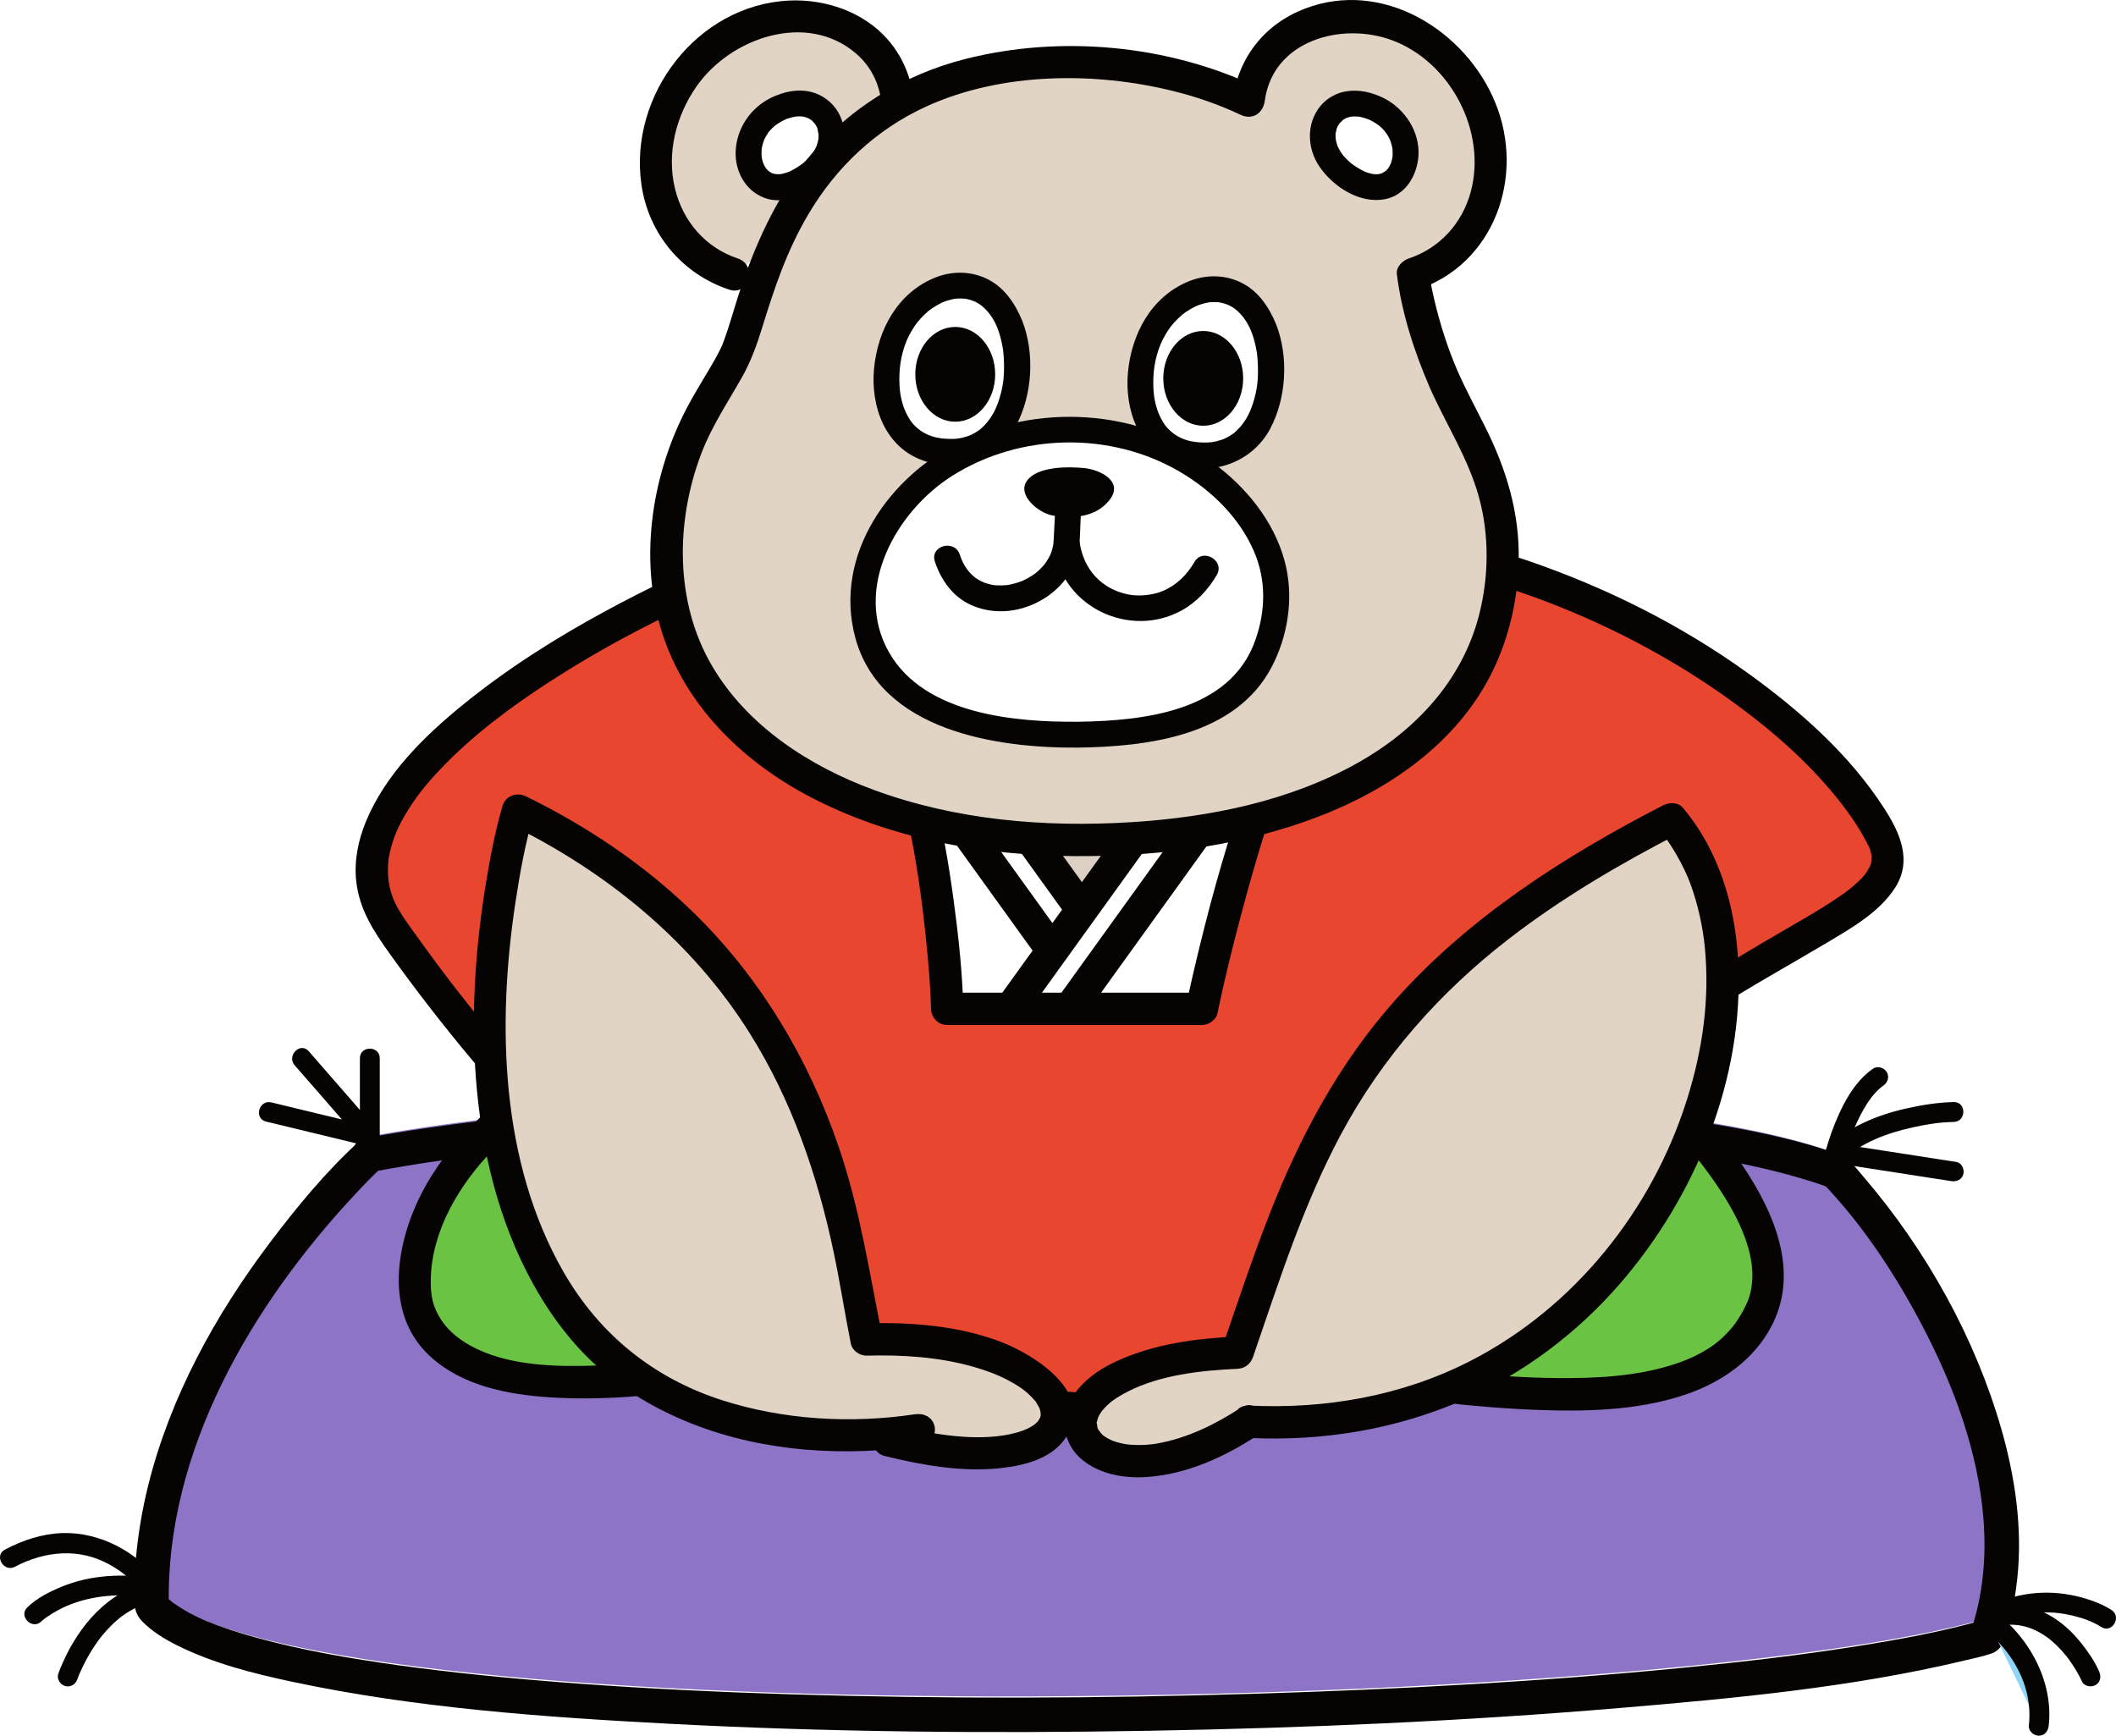 <?xml version="1.0" encoding="utf-8"?>
<!-- Generator: Adobe Illustrator 27.8.1, SVG Export Plug-In . SVG Version: 6.00 Build 0)  -->
<svg version="1.1" xmlns="http://www.w3.org/2000/svg" xmlns:xlink="http://www.w3.org/1999/xlink" x="0px" y="0px"
	 width="219.442px" height="180px" viewBox="0 0 219.442 180" style="enable-background:new 0 0 219.442 180;" xml:space="preserve"
	>
<style type="text/css">
	.st0{fill:none;}
	.st1{fill:#F19DBB;}
	.st2{fill:#DBD0C3;}
	.st3{fill:#060303;}
	.st4{fill:#FFFFFF;}
	.st5{fill:#8E74C6;}
	.st6{fill:url(#SVGID_1_);}
	.st7{fill:#8ED6F7;}
	.st8{fill:#6BC344;}
	.st9{fill:#E9462F;}
	.st10{fill:#E2D4C5;}
</style>
<pattern  x="80.4" y="610.023" width="9.354" height="6.236" patternUnits="userSpaceOnUse" id="新規パターン_2" viewBox="0.94 -7.176 9.354 6.236" style="overflow:visible;">
	<g>
		<rect x="0.94" y="-7.176" class="st0" width="9.354" height="6.236"/>
		<circle class="st1" cx="10.294" cy="-0.94" r="0.94"/>
		<circle class="st1" cx="0.94" cy="-0.94" r="0.94"/>
		<circle class="st1" cx="10.294" cy="-7.176" r="0.94"/>
		<circle class="st1" cx="5.617" cy="-4.058" r="0.94"/>
		<circle class="st1" cx="0.94" cy="-7.176" r="0.94"/>
	</g>
</pattern>
<g id="icons">
</g>
<g id="illustration">
	<g>
		<polygon class="st2" points="112.198,94.336 102.188,80.675 121.645,81.412 		"/>
		<path class="st3" d="M112.199,94.918l-10.708-14.613l20.812,0.788L112.199,94.918z M102.885,81.045l9.313,12.71l8.789-12.025
			L102.885,81.045z"/>
	</g>
	<g>
		<polygon class="st4" points="109.478,99.051 113.505,96.15 103.322,82.012 97.723,82.73 		"/>
		<path class="st3" d="M110.324,100.498c1.342-0.967,2.685-1.934,4.027-2.901c0.68-0.49,1.171-1.503,0.601-2.293
			c-2.971-4.125-5.942-8.25-8.913-12.375c-0.423-0.588-0.847-1.175-1.27-1.763c-0.319-0.443-0.843-0.908-1.447-0.83
			c-1.866,0.239-3.733,0.479-5.599,0.718c-1.112,0.143-2.281,1.365-1.447,2.522c3.436,4.771,6.873,9.542,10.309,14.313
			c0.482,0.669,0.964,1.338,1.446,2.007C108.559,100.63,109.49,100.986,110.324,100.498c0.725-0.424,1.133-1.555,0.601-2.293
			c-3.436-4.771-6.873-9.542-10.309-14.313c-0.482-0.669-0.964-1.338-1.446-2.007c-0.482,0.841-0.965,1.682-1.447,2.522
			c1.866-0.239,3.733-0.479,5.599-0.718c-0.482-0.277-0.965-0.553-1.447-0.83c2.971,4.125,5.942,8.25,8.913,12.375
			c0.423,0.588,0.847,1.175,1.27,1.763c0.2-0.764,0.401-1.529,0.601-2.293c-1.342,0.967-2.685,1.934-4.027,2.901
			c-0.734,0.528-1.089,1.459-0.601,2.293C108.454,100.621,109.585,101.03,110.324,100.498z"/>
	</g>
	<g>
		<polygon class="st4" points="108.948,107.364 104.91,104.456 120.46,82.866 126.898,82.442 		"/>
		<path class="st3" d="M109.794,105.917c-1.346-0.969-2.692-1.939-4.038-2.909c0.2,0.764,0.401,1.529,0.601,2.293
			c4.537-6.3,9.075-12.599,13.612-18.899c0.646-0.897,1.292-1.793,1.938-2.69c-0.482,0.277-0.965,0.553-1.447,0.83
			c2.146-0.141,4.292-0.283,6.438-0.424c-0.482-0.841-0.965-1.682-1.447-2.522c-5.228,7.259-10.456,14.518-15.684,21.777
			c-0.755,1.048-1.51,2.097-2.265,3.145c-0.533,0.74-0.122,1.86,0.601,2.293c0.839,0.503,1.767,0.129,2.293-0.601
			c5.228-7.259,10.456-14.518,15.684-21.777c0.755-1.048,1.51-2.097,2.265-3.145c0.729-1.013-0.242-2.602-1.447-2.522
			c-2.182,0.144-4.511,0.058-6.661,0.454c-1.372,0.252-2.554,2.646-3.298,3.679c-3.505,4.866-7.009,9.732-10.514,14.598
			c-0.987,1.371-1.975,2.742-2.962,4.112c-0.564,0.783-0.075,1.806,0.601,2.293c1.346,0.97,2.692,1.939,4.038,2.909
			c0.74,0.533,1.86,0.122,2.293-0.601C110.898,107.371,110.525,106.443,109.794,105.917z"/>
	</g>
	<g>
		<path class="st5" d="M38.353,117.849c35.551-6.622,126.891-7.672,151.986,1.739c8.365,8.714,21.773,30.925,15.723,48.251
			c-35.551,10.108-176.761,12.507-190.354-3.177C15.01,139.218,38.353,117.849,38.353,117.849z"/>
	</g>
	<g>
		<pattern  id="SVGID_1_" xlink:href="#譁ｰ隕上ヱ繧ｿ繝ｼ繝ｳ_2" patternTransform="matrix(1 0 0 1 1.825 -17.619)">
		</pattern>
		<path class="st6" d="M38.368,119.755c35.551-6.622,126.891-7.672,151.986,1.739c8.365,8.714,21.773,30.925,15.723,48.251
			c-35.551,10.108-176.761,12.507-190.354-3.177C15.026,141.124,38.368,119.755,38.368,119.755z"/>
		<path class="st3" d="M38.844,121.479c8.588-1.593,17.162-2.444,25.957-3.152c11.142-0.898,22.315-1.421,33.489-1.702
			c11.774-0.296,23.558-0.317,35.332-0.004c10.61,0.282,21.229,0.81,31.789,1.91c7.52,0.783,15.199,1.709,22.522,4.019
			c0.654,0.206,1.303,0.428,1.946,0.668c-0.263-0.153-0.526-0.307-0.789-0.46c4.161,4.358,7.534,9.505,10.318,14.831
			c3.236,6.19,5.77,13.035,6.298,20.047c0.297,3.953-0.066,7.872-1.353,11.633c0.416-0.416,0.833-0.833,1.249-1.249
			c-4.321,1.224-8.761,2.028-13.193,2.727c-5.845,0.922-11.573,1.588-17.66,2.187c-14.832,1.458-29.731,2.261-44.626,2.716
			c-16.015,0.489-32.05,0.553-48.066,0.06c-7.343-0.226-14.684-0.573-22.012-1.109c-3.375-0.247-6.747-0.535-10.113-0.879
			c-2.906-0.297-6.108-0.674-8.694-1.038c-4.943-0.695-9.893-1.538-14.71-2.866c-1.788-0.493-3.553-1.064-5.27-1.768
			c0.544,0.223-0.074-0.034-0.197-0.089c-0.169-0.075-0.337-0.152-0.504-0.232c-0.345-0.163-0.686-0.335-1.021-0.517
			c-0.574-0.313-1.106-0.673-1.646-1.038c-0.262-0.177,0.355,0.297,0.118,0.093c-0.057-0.049-0.118-0.091-0.174-0.141
			c-0.09-0.081-0.184-0.156-0.274-0.238c-0.202-0.184-0.393-0.378-0.573-0.583c0.175,0.421,0.349,0.843,0.524,1.264
			c-0.376-16.108,8.646-31.303,19.343-42.744c0.897-0.96,1.809-1.916,2.778-2.805c1.7-1.559-0.834-4.082-2.529-2.529
			c-3.361,3.083-6.313,6.678-9.058,10.305c-5.68,7.505-10.371,16.022-12.663,25.199c-0.631,2.525-1.064,5.102-1.294,7.694
			c-0.115,1.295-0.173,2.595-0.169,3.894c0.003,1.03,0.096,1.816,0.834,2.567c1.007,1.025,2.281,1.812,3.559,2.453
			c3.77,1.89,7.951,2.947,12.056,3.818c12.826,2.723,26.071,3.659,39.138,4.346c16.533,0.869,33.106,1.012,49.657,0.722
			c16.274-0.286,32.553-0.99,48.773-2.358c11.932-1.006,24.062-2.128,35.735-4.914c0.954-0.228,1.953-0.424,2.88-0.748
			c1.399-0.489,1.647-2.375,1.959-3.654c0.334-1.372,0.554-2.771,0.702-4.175c0.545-5.153-0.226-10.43-1.645-15.388
			c-2.714-9.485-7.768-18.55-14.166-26.046c-0.566-0.663-1.132-1.396-1.784-1.977c-0.543-0.484-1.374-0.68-2.061-0.909
			c-1.191-0.397-2.4-0.741-3.616-1.052c-2.88-0.737-5.804-1.295-8.737-1.773c-7.513-1.223-15.107-1.947-22.698-2.476
			c-18.599-1.298-37.291-1.439-55.923-0.978c-17.147,0.425-34.371,1.274-51.384,3.539c-3.113,0.414-6.219,0.877-9.307,1.45
			C35.633,118.45,36.59,121.897,38.844,121.479z"/>
	</g>
	<path class="st3" d="M15.981,163.669c-3.23-0.504-6.572-0.367-9.622,0.893c-1.246,0.515-2.546,1.176-3.525,2.127
		c-0.953,0.926,0.505,2.382,1.457,1.457c0.063-0.061,0.13-0.118,0.197-0.174c0.067-0.057,0.136-0.11,0.205-0.165
		c-0.289,0.23,0.104-0.072,0.176-0.122c0.653-0.456,1.421-0.874,2.107-1.165c2.601-1.102,5.637-1.305,8.457-0.864
		c0.549,0.086,1.108-0.14,1.267-0.719C16.835,164.447,16.534,163.755,15.981,163.669L15.981,163.669z"/>
	<path class="st3" d="M15.418,164.13c-4.193,0.866-7.224,4.498-8.888,8.252c-0.175,0.394-0.35,0.793-0.489,1.202
		c-0.179,0.527,0.205,1.126,0.719,1.267c0.564,0.155,1.088-0.191,1.267-0.719c0.022-0.065,0.046-0.13,0.071-0.195
		c0.027-0.071,0.055-0.142,0.083-0.213c0.019-0.047,0.038-0.094,0.057-0.142c0.089-0.222-0.056,0.125-0.01,0.022
		c0.277-0.609,0.561-1.21,0.89-1.793c0.216-0.383,0.446-0.758,0.69-1.124c0.123-0.185,0.25-0.368,0.381-0.548
		c0.072-0.099,0.144-0.197,0.218-0.294c-0.116,0.152,0.092-0.114,0.127-0.158c0.324-0.4,0.669-0.783,1.036-1.144
		c0.189-0.186,0.384-0.366,0.585-0.539c0.089-0.077,0.179-0.151,0.27-0.225c0.017-0.014,0.181-0.142,0.094-0.076
		c-0.081,0.062,0.121-0.089,0.139-0.102c1.081-0.786,2.029-1.221,3.306-1.485c0.545-0.113,0.86-0.756,0.719-1.267
		C16.53,164.283,15.965,164.017,15.418,164.13L15.418,164.13z"/>
	<path class="st3" d="M1.555,162.477c3.126-1.648,6.667-1.976,9.815-0.22c0.991,0.553,1.789,1.167,2.59,1.968
		c0.26,0.26,0.505,0.532,0.743,0.812c0.064,0.076,0.313,0.4,0.045,0.05c0.024,0.031,0.047,0.062,0.07,0.094
		c0.762,1.071,2.55,0.043,1.779-1.04c-2.26-3.176-6.252-5.296-10.157-5.154c-2.094,0.076-4.083,0.74-5.925,1.711
		C-0.658,161.317,0.382,163.096,1.555,162.477L1.555,162.477z"/>
	<path class="st3" d="M206.582,168.729c2.43-1.381,5.223-1.863,7.963-1.269c1.288,0.279,2.325,0.611,3.374,1.269
		c1.127,0.706,2.162-1.076,1.04-1.779c-1.238-0.776-2.744-1.265-4.168-1.538c-3.201-0.614-6.414-0.073-9.249,1.538
		C204.389,167.605,205.426,169.385,206.582,168.729L206.582,168.729z"/>
	<path class="st3" d="M217.693,173.338c-0.46-1.054-1.133-2.028-1.843-2.925c-1.369-1.731-3.212-3.196-5.384-3.743
		c-1.546-0.389-3.161-0.288-4.679,0.176c-1.264,0.386-0.725,2.376,0.548,1.987c1.115-0.341,2.319-0.454,3.361-0.228
		c1.022,0.222,1.773,0.598,2.657,1.228c0.113,0.081,0.241,0.18,0.441,0.353c0.191,0.164,0.377,0.336,0.556,0.513
		c0.329,0.325,0.638,0.67,0.929,1.029c0.039,0.048,0.208,0.266,0.088,0.109c0.061,0.08,0.121,0.161,0.181,0.243
		c0.12,0.165,0.237,0.332,0.35,0.502c0.181,0.271,0.352,0.548,0.515,0.831c0.18,0.313,0.356,0.634,0.501,0.965
		c0.222,0.51,0.969,0.627,1.409,0.37C217.85,174.439,217.917,173.85,217.693,173.338L217.693,173.338z"/>
	<g>
		<path class="st7" d="M211.433,178.97c0.818-6.807-5.371-11.131-5.371-11.131"/>
		<path class="st3" d="M212.463,178.97c0.522-4.653-2.111-9.374-5.881-12.02c-0.456-0.32-1.145-0.082-1.409,0.37
			c-0.301,0.514-0.087,1.089,0.37,1.409c0.025,0.017,0.049,0.035,0.074,0.053c0.22,0.165-0.037-0.034-0.001-0.003
			c0.22,0.195,0.455,0.373,0.673,0.57c0.673,0.607,1.4,1.387,1.877,2.022c1.663,2.219,2.551,4.813,2.238,7.598
			c-0.062,0.554,0.518,1.03,1.03,1.03C212.041,180,212.4,179.525,212.463,178.97L212.463,178.97z"/>
	</g>
	<path class="st3" d="M27.591,116.312c3.065,0.74,6.13,1.479,9.195,2.219c0.431,0.104,0.862,0.208,1.293,0.312
		c1.034,0.25,1.671-0.954,1.002-1.722c-2.06-2.364-4.121-4.729-6.181-7.093c-0.294-0.337-0.587-0.674-0.881-1.011
		c-0.873-1.001-2.325,0.461-1.457,1.457c2.06,2.364,4.121,4.729,6.181,7.093c0.294,0.337,0.587,0.674,0.881,1.011
		c0.334-0.574,0.668-1.148,1.002-1.722c-3.065-0.74-6.13-1.479-9.195-2.219c-0.431-0.104-0.862-0.208-1.293-0.312
		C26.851,114.014,26.301,116.001,27.591,116.312L27.591,116.312z"/>
	<path class="st3" d="M37.323,109.745c0,2.367,0,4.733,0,7.1c0,0.335,0,0.669,0,1.004c0,1.326,2.06,1.328,2.06,0
		c0-2.367,0-4.733,0-7.1c0-0.335,0-0.669,0-1.004C39.383,108.42,37.323,108.417,37.323,109.745L37.323,109.745z"/>
	<path class="st3" d="M202.616,114.288c-1.621,0.036-3.266,0.295-4.844,0.646c-2.964,0.659-5.907,1.839-8.161,3.925
		c-0.527,0.488-0.316,1.602,0.455,1.722c3.583,0.556,7.167,1.112,10.75,1.668c0.509,0.079,1.018,0.158,1.526,0.237
		c0.549,0.085,1.108-0.14,1.267-0.719c0.134-0.488-0.166-1.181-0.719-1.267c-3.583-0.556-7.167-1.112-10.75-1.668
		c-0.509-0.079-1.018-0.158-1.526-0.237c0.152,0.574,0.303,1.148,0.455,1.722c2.027-1.876,4.733-2.849,7.39-3.425
		c1.45-0.314,2.668-0.51,4.158-0.542C203.939,116.319,203.944,114.259,202.616,114.288L202.616,114.288z"/>
	<path class="st3" d="M194.264,110.814c-1.372,0.933-2.345,2.332-3.1,3.788c-0.647,1.25-1.169,2.574-1.588,3.917
		c-0.082,0.263-0.162,0.528-0.231,0.795c-0.328,1.285,1.658,1.833,1.987,0.548c0.08-0.312,0.175-0.622,0.273-0.929
		c0.102-0.322,0.211-0.642,0.326-0.959c0.073-0.2,0.148-0.4,0.226-0.599c0.041-0.105,0.083-0.211,0.126-0.316
		c0.022-0.054,0.044-0.107,0.066-0.161c-0.041,0.097-0.047,0.111-0.018,0.042c0.378-0.878,0.807-1.738,1.329-2.54
		c0.138-0.212,0.282-0.418,0.433-0.62c-0.122,0.162,0.042-0.052,0.069-0.085c0.077-0.095,0.157-0.188,0.238-0.279
		c0.159-0.178,0.326-0.348,0.503-0.508c0.086-0.078,0.174-0.153,0.265-0.225c-0.188,0.152,0.098-0.065,0.134-0.09
		c0.459-0.312,0.664-0.906,0.37-1.409C195.407,110.728,194.726,110.499,194.264,110.814L194.264,110.814z"/>
	<g>
		<path class="st8" d="M135.469,141.656c28.101,4.855,43.104,4.243,47.317-6.098s-15.08-27.643-20.976-29.512
			C155.915,104.177,135.469,141.656,135.469,141.656z"/>
		<path class="st3" d="M135.023,143.272c7.875,1.356,15.831,2.579,23.824,2.917c5.256,0.222,10.828,0.148,15.869-1.54
			c3.776-1.265,7.181-3.588,9.038-7.199c2.376-4.622,0.998-9.603-1.405-13.922c-2.801-5.033-6.857-9.456-11.187-13.216
			c-1.816-1.577-3.726-3.09-5.775-4.355c-1.222-0.754-2.716-1.708-4.208-1.646c-1.44,0.06-2.702,0.975-3.771,1.853
			c-1.307,1.072-2.446,2.35-3.529,3.643c-3.016,3.601-5.67,7.51-8.221,11.448c-4.041,6.237-7.935,12.639-11.439,19.197
			c-0.064,0.12-0.131,0.238-0.196,0.357c-1.034,1.895,1.86,3.589,2.895,1.692c2.805-5.139,5.779-10.193,8.861-15.17
			c2.454-3.964,4.989-7.887,7.745-11.649c1.154-1.575,2.256-3.003,3.579-4.495c0.536-0.605,1.089-1.196,1.673-1.756
			c0.247-0.237,0.499-0.468,0.758-0.691c0.128-0.11,0.258-0.217,0.389-0.322c0.183-0.148-0.24,0.178-0.055,0.043
			c0.077-0.056,0.152-0.116,0.232-0.168c0.22-0.145,0.437-0.287,0.666-0.419c0.096-0.055,0.197-0.1,0.295-0.151
			c0.156-0.08-0.376,0.085,0.042-0.007c0.093-0.021,0.215-0.046,0.304-0.08c0.034-0.013-0.441,0-0.121,0.02
			c0.44,0.028-0.359-0.188,0.184,0.04c0.143,0.06,0.293,0.106,0.438,0.165c-0.406-0.165,0.124,0.064,0.201,0.103
			c0.364,0.185,0.724,0.374,1.077,0.58c0.862,0.502,1.689,1.061,2.496,1.646c4.117,2.982,7.892,6.707,10.961,10.756
			c2.585,3.411,5.613,8.221,5.015,12.414c-0.152,1.061-0.409,1.657-0.833,2.469c-0.358,0.685-0.907,1.501-1.196,1.839
			c-1.183,1.384-2.202,2.13-3.848,2.951c-1.569,0.782-3.644,1.357-5.581,1.706c-2.433,0.439-4.92,0.566-7.389,0.585
			c-6.904,0.052-13.812-0.807-20.625-1.848c-2.093-0.32-4.182-0.664-6.268-1.024C133.804,139.676,132.898,142.907,135.023,143.272z"
			/>
	</g>
	<g>
		<path class="st8" d="M91.825,138.91c-14.427,2.207-42.2,9.81-48.081-2.176c-2.03-4.137-0.283-14.088,9.53-21.604
			C66,105.385,91.825,138.91,91.825,138.91z"/>
		<path class="st3" d="M91.379,137.294c-9.794,1.509-19.473,3.971-29.418,4.315c-4.107,0.142-8.773,0.064-12.498-1.713
			c-1.553-0.741-2.876-1.723-3.749-3.081c-0.843-1.311-1.085-2.514-1.039-4.249c0.134-5.014,2.997-9.773,6.411-13.27
			c1.053-1.079,2.19-2.161,3.44-3.011c0.724-0.493,1.107-0.678,1.752-0.886c0.325-0.105,0.655-0.186,0.99-0.254
			c0.455-0.094,0.274-0.066,0.814-0.097c0.351-0.02,0.702-0.022,1.053-0.007c0.193,0.008,0.385,0.023,0.578,0.039
			c0.245,0.02,0.42,0.05,0.391,0.046c3.511,0.56,6.553,2.282,9.508,4.278c3.385,2.286,6.474,4.993,9.409,7.825
			c4.077,3.934,7.89,8.162,11.411,12.601c0.211,0.266,0.278,0.358-0.053-0.072c0.557,0.722,1.435,1.09,2.293,0.601
			c0.71-0.404,1.153-1.578,0.601-2.293c-3.212-4.166-6.754-8.106-10.472-11.823c-3.141-3.14-6.463-6.114-10.06-8.726
			c-3.194-2.319-6.763-4.478-10.641-5.403c-3.736-0.892-7.284-0.319-10.321,2.073c-4.782,3.767-8.791,9.085-10.056,15.136
			c-0.864,4.131-0.354,8.346,2.88,11.329c3.315,3.059,8.02,3.968,12.376,4.254c10.734,0.703,21.528-1.984,32.026-3.835
			c1.087-0.192,2.175-0.375,3.266-0.543c0.893-0.138,1.395-1.262,1.171-2.062C93.174,137.509,92.281,137.155,91.379,137.294z"/>
	</g>
	<g>
		<path class="st9" d="M138.449,66.695c-7.964,9.431-13.804,37.929-13.804,37.929H98.23c0,0-0.586-23.438-8.786-36.851l-9.767-9.922
			c-7.523,1.597-50.626,21.815-39.211,38.224c12.615,18.135,25.427,29.691,41.717,44.728c26.191,6.135,36.031,7.642,59.409,1.473
			c23.448-45.079,59.294-44.428,53.587-55.501s-25.54-26.127-50.467-30.418L138.449,66.695z"/>
		<path class="st3" d="M137.264,65.51c-4.118,4.932-6.427,11.36-8.463,17.367c-1.96,5.784-3.567,11.691-4.956,17.636
			c-0.285,1.219-0.565,2.439-0.816,3.665c0.539-0.41,1.078-0.82,1.616-1.231c-7.722,0-15.444,0-23.167,0c-1.083,0-2.166,0-3.249,0
			c0.559,0.559,1.118,1.118,1.676,1.676c-0.097-3.79-0.51-7.586-1.017-11.34c-0.988-7.317-2.552-14.636-5.485-21.438
			c-0.971-2.252-1.986-4.456-3.713-6.21c-1.752-1.78-3.504-3.56-5.256-5.34c-1.168-1.187-2.285-2.563-3.57-3.627
			c-1.275-1.055-3.567,0.096-4.933,0.605c-4.513,1.68-8.884,3.791-13.114,6.085c-5.21,2.824-10.248,6.012-14.848,9.757
			c-4.027,3.28-7.997,7.194-10.016,12.071c-0.806,1.947-1.242,4.081-1.011,6.191c0.321,2.93,1.782,5.158,3.462,7.508
			c5.411,7.567,11.408,14.686,17.859,21.385c6.438,6.685,13.264,12.981,20.083,19.272c0.867,0.8,1.706,1.741,2.651,2.446
			c1.076,0.803,2.824,0.918,4.119,1.217c2.385,0.55,4.773,1.089,7.166,1.601c4.116,0.88,8.253,1.683,12.425,2.25
			c7.434,1.011,14.817,1.066,22.251,0.018c4.249-0.599,8.45-1.505,12.611-2.547c1.029-0.258,2.639-0.372,3.338-1.236
			c0.74-0.914,1.211-2.211,1.786-3.241c1.14-2.042,2.342-4.05,3.608-6.017c4.262-6.619,9.279-12.728,15.017-18.123
			c4.453-4.187,9.314-7.89,14.454-11.191c3.832-2.46,7.821-4.647,11.729-6.979c2.519-1.503,5.401-3.138,7.027-5.669
			c1.81-2.817,0.528-5.673-1.109-8.218c-3.618-5.623-8.794-10.189-14.18-14.066c-6.93-4.988-14.676-8.859-22.747-11.626
			c-4.349-1.491-8.809-2.632-13.338-3.422c-0.753-0.131-1.481,0.09-1.893,0.77c-2.087,3.446-4.175,6.892-6.262,10.338
			c-1.121,1.85,1.777,3.537,2.895,1.692c2.087-3.446,4.175-6.892,6.262-10.338c-0.631,0.257-1.262,0.514-1.893,0.77
			c12.945,2.259,25.44,7.434,36.026,15.25c3.945,2.913,7.707,6.276,10.716,10.166c1.101,1.423,2.105,2.949,2.888,4.571
			c0.128,0.264-0.12-0.339-0.032-0.068c0.031,0.096,0.071,0.188,0.099,0.285c0.056,0.197,0.092,0.399,0.147,0.595
			c0.072,0.258-0.017-0.4-0.018-0.136c0,0.089,0.018,0.177,0.016,0.266c-0.003,0.207-0.108,0.784,0.024,0.185
			c-0.034,0.156-0.066,0.313-0.1,0.469c-0.019,0.085-0.06,0.165-0.079,0.249c-0.081,0.36,0.138-0.257,0.026-0.049
			c-0.18,0.336-0.362,0.65-0.581,0.963c0.294-0.42-0.026,0.022-0.156,0.168c-0.156,0.175-0.32,0.342-0.489,0.505
			c-0.347,0.335-0.718,0.644-1.095,0.945c0.352-0.28-0.252,0.186-0.388,0.284c-0.229,0.165-0.461,0.326-0.694,0.485
			c-0.507,0.344-1.023,0.674-1.543,0.997c-1.201,0.746-2.425,1.454-3.649,2.16c-7.007,4.044-13.855,8.253-20.093,13.438
			c-9.081,7.549-16.636,16.809-22.554,27.011c-0.9,1.552-1.76,3.125-2.591,4.715c0.334-0.257,0.668-0.514,1.002-0.77
			c-6.846,1.8-13.804,3.333-20.887,3.758c-6.274,0.376-12.531-0.165-18.717-1.215c-3.681-0.625-7.336-1.39-10.981-2.198
			c-2.147-0.476-4.29-0.968-6.432-1.467c-0.439-0.102-0.939-0.168-1.207-0.331c-0.371-0.226-0.71-0.655-1.034-0.954
			c-0.825-0.761-1.649-1.521-2.473-2.282c-5.812-5.367-11.613-10.752-17.156-16.399c-5.4-5.502-10.544-11.264-15.249-17.374
			c-1.267-1.645-2.502-3.314-3.71-5.003C42.486,96.057,41.62,94.938,41,93.68c-0.662-1.343-0.895-2.814-0.709-4.532
			c0.028-0.257-0.03,0.073,0.058-0.353c0.039-0.187,0.075-0.374,0.119-0.56c0.109-0.46,0.246-0.914,0.405-1.359
			c0.262-0.734,0.618-1.468,1.105-2.309c1.051-1.815,2.261-3.297,3.713-4.822c3.3-3.467,7.169-6.356,11.171-8.958
			c4.059-2.639,8.305-4.997,12.662-7.106c3.159-1.529,5.872-2.794,9.214-3.838c0.456-0.143,0.916-0.275,1.384-0.376
			c-0.544-0.144-1.087-0.287-1.631-0.431c1.809,1.838,3.619,3.676,5.428,5.514c1.117,1.135,2.235,2.27,3.352,3.406
			c0.288,0.292,0.608,0.572,0.872,0.886c0.091,0.108,0.109,0.18-0.001,0.019c0.346,0.508,0.626,1.08,0.913,1.623
			c4.377,8.278,6.084,18.047,7.014,27.279c0.229,2.278,0.425,4.57,0.484,6.861c0.023,0.906,0.749,1.676,1.676,1.676
			c7.722,0,15.444,0,23.167,0c1.083,0,2.166,0,3.249,0c0.695,0,1.47-0.517,1.616-1.231c0.692-3.371,1.525-6.719,2.408-10.045
			c1.692-6.376,3.592-12.778,6.245-18.828c1.262-2.879,2.778-5.99,4.72-8.316C141.008,66.235,138.648,63.851,137.264,65.51z"/>
	</g>
	<g>
		<path class="st10" d="M92.224,149.385c24.704,6.107,22.324-11.238-2.368-10.475c-2.299-11.391-4.423-39.401-36.131-54.869
			c0,0-9.573,32.627,6.042,52.867c8.812,11.422,24.751,13.015,35.521,11.378"/>
		<path class="st3" d="M91.778,151.001c3.918,0.955,8.096,1.702,12.139,1.233c2.4-0.278,5.115-0.973,6.572-3.079
			c3.219-4.655-3.203-8.684-6.789-10.035c-4.37-1.646-9.214-2.013-13.844-1.886c0.539,0.41,1.078,0.82,1.616,1.231
			c-1.314-6.546-2.305-13.093-4.464-19.442c-3.142-9.241-8.217-17.739-15.252-24.547c-5.033-4.87-10.909-8.802-17.186-11.882
			c-0.973-0.478-2.142-0.094-2.462,1.002c-0.764,2.613-1.274,5.318-1.714,8.001c-1.013,6.179-1.486,12.469-1.138,18.726
			c0.416,7.477,1.98,14.964,5.415,21.663c1.801,3.512,4.132,6.854,7.056,9.524c2.923,2.67,6.335,4.67,10.007,6.122
			c7.55,2.986,16.025,3.46,23.999,2.271c0.893-0.133,1.394-1.265,1.171-2.062c-0.268-0.959-1.159-1.305-2.062-1.171
			c-6.6,0.984-13.561,0.58-19.929-1.455c-7.109-2.272-12.751-6.832-16.466-13.299c-6.546-11.396-6.915-25.653-4.994-38.324
			c0.463-3.053,1.02-6.137,1.888-9.106c-0.821,0.334-1.642,0.668-2.462,1.002c10.057,4.936,18.875,12.108,24.866,21.652
			c4.358,6.942,7.02,14.696,8.705,22.682c0.668,3.165,1.154,6.363,1.79,9.533c0.14,0.698,0.921,1.25,1.616,1.231
			c3.713-0.102,7.456,0.13,11.044,1.142c1.287,0.363,2.525,0.81,3.699,1.44c0.988,0.53,1.6,0.934,2.279,1.606
			c0.152,0.15,0.294,0.307,0.435,0.468c0.255,0.292-0.066-0.149,0.173,0.238c0.096,0.156,0.185,0.314,0.276,0.474
			c0.056,0.099,0.141,0.36-0.004-0.033c0.038,0.103,0.079,0.206,0.106,0.313c0.035,0.138,0.068,0.273,0.092,0.413
			c-0.088-0.513-0.03-0.034-0.028,0.112c0.002,0.144-0.081,0.336,0.024-0.1c-0.008,0.033-0.022,0.183-0.041,0.194
			c-0.017,0.009-0.041,0.16-0.055,0.191c-0.137,0.312,0.176-0.305,0.015-0.028c-0.079,0.137-0.156,0.27-0.244,0.402
			c-0.129,0.193,0.281-0.305,0.022-0.041c-0.053,0.054-0.102,0.112-0.158,0.164c-0.058,0.053-0.115,0.106-0.173,0.159
			c-0.29,0.266,0.211-0.143,0.001,0.004c-0.181,0.127-0.367,0.244-0.561,0.351c-0.601,0.33-1.651,0.642-2.683,0.801
			c-3.611,0.559-7.771-0.203-11.404-1.089C90.574,147.257,89.68,150.489,91.778,151.001L91.778,151.001z"/>
	</g>
	<g>
		<path class="st10" d="M92.614,15.822C96.381,2.643,81.418-2.522,72.922,5.626c-7.812,7.492-5.985,19.876,3.153,22.798"/>
		<path class="st3" d="M94.23,16.268c1.166-4.217,0.799-8.754-2.154-12.156c-2.502-2.883-6.511-4.239-10.261-4.054
			C72.29,0.526,65.164,9.893,66.526,19.184c0.747,5.094,4.229,9.237,9.103,10.856c2.052,0.682,2.932-2.555,0.891-3.233
			c-3.354-1.114-5.703-3.854-6.524-7.264c-0.878-3.648,0.105-7.503,2.215-10.548c3.529-5.091,11.43-7.826,16.534-3.47
			c2.915,2.488,3.227,6.32,2.251,9.85C90.422,17.459,93.655,18.348,94.23,16.268L94.23,16.268z"/>
	</g>
	<g>
		<path class="st4" d="M80.607,11.314c5.241-2.575,8.264,3.98,2.5,7.344C77.58,21.883,75.366,13.889,80.607,11.314z"/>
		<path class="st3" d="M81.284,12.472c0.058-0.028,0.117-0.055,0.175-0.083c0.226-0.11-0.042,0.007-0.061,0.023
			c0.081-0.069,0.278-0.106,0.381-0.14c0.24-0.079,0.484-0.136,0.732-0.185c0.326-0.064-0.291,0.017,0.031-0.003
			c0.113-0.007,0.224-0.015,0.337-0.016c0.097,0,0.193,0.006,0.289,0.009c0.347,0.011-0.28-0.067,0.058,0.005
			c0.175,0.037,0.343,0.085,0.515,0.138c0.31,0.097-0.201-0.114-0.022-0.012c0.092,0.052,0.188,0.095,0.279,0.149
			c0.071,0.043,0.138,0.094,0.209,0.137c0.165,0.102-0.118-0.083-0.124-0.097c0.007,0.019,0.075,0.061,0.094,0.08
			c0.133,0.127,0.248,0.276,0.381,0.4c-0.273-0.255-0.113-0.15-0.03-0.022c0.051,0.078,0.098,0.158,0.141,0.239
			c0.026,0.049,0.152,0.339,0.053,0.092c-0.101-0.251,0.034,0.102,0.053,0.164c0.046,0.145,0.044,0.41,0.122,0.53
			c-0.007-0.011-0.032-0.368-0.024-0.162c0.002,0.044,0.008,0.088,0.01,0.131c0.007,0.111,0.009,0.223,0.006,0.334
			c-0.002,0.091-0.014,0.181-0.017,0.272c-0.006,0.217,0.073-0.348,0-0.012c-0.046,0.213-0.095,0.422-0.166,0.629
			c-0.016,0.047-0.035,0.093-0.051,0.14c-0.071,0.204,0.036-0.093,0.049-0.11c-0.057,0.079-0.089,0.194-0.134,0.28
			c-0.113,0.217-0.241,0.426-0.383,0.625c0.008-0.011-0.1,0.137-0.101,0.137c-0.02-0.016,0.185-0.222,0.048-0.068
			c-0.09,0.1-0.175,0.203-0.268,0.301c-0.196,0.207-0.406,0.401-0.627,0.582c-0.253,0.208,0.142-0.097-0.131,0.099
			c-0.129,0.093-0.262,0.182-0.396,0.267c-0.25,0.158-0.507,0.305-0.773,0.433c-0.019,0.009-0.159,0.075-0.159,0.074
			c-0.002-0.006,0.318-0.123,0.085-0.036c-0.102,0.038-0.203,0.077-0.306,0.11c-0.216,0.07-0.435,0.112-0.656,0.161
			c-0.208,0.047,0.339-0.015,0.012-0.008c-0.088,0.002-0.176,0.009-0.265,0.008c-0.096-0.001-0.191-0.014-0.286-0.016
			c-0.163-0.003,0.33,0.061,0.172,0.024c-0.049-0.012-0.1-0.017-0.149-0.028c-0.087-0.019-0.173-0.042-0.258-0.069
			c-0.053-0.017-0.339-0.128-0.085-0.024c0.252,0.103-0.021-0.017-0.072-0.044c-0.083-0.045-0.16-0.1-0.241-0.148
			c-0.231-0.135,0.243,0.222,0.048,0.039c-0.062-0.058-0.126-0.112-0.186-0.172c-0.053-0.054-0.102-0.111-0.153-0.167
			c-0.208-0.228,0.169,0.266,0.002-0.001c-0.082-0.132-0.165-0.261-0.234-0.401c-0.017-0.035-0.032-0.072-0.051-0.106
			c-0.091-0.17,0.064,0.151,0.065,0.157c-0.008-0.089-0.074-0.196-0.101-0.282c-0.049-0.155-0.089-0.314-0.119-0.474
			c-0.008-0.041-0.013-0.082-0.021-0.122c-0.047-0.237,0.028,0.312,0.019,0.14c-0.005-0.095-0.018-0.189-0.022-0.284
			c-0.01-0.216,0.001-0.429,0.014-0.644c0.021-0.339-0.063,0.307,0.004-0.035c0.019-0.098,0.037-0.197,0.06-0.294
			c0.05-0.21,0.117-0.414,0.19-0.617c0.118-0.327-0.132,0.248,0.03-0.063c0.055-0.105,0.106-0.21,0.164-0.313
			c0.059-0.104,0.123-0.206,0.189-0.305c0.034-0.051,0.246-0.35,0.11-0.16c-0.123,0.173-0.025,0.033,0.012-0.009
			c0.05-0.056,0.098-0.114,0.149-0.169c0.078-0.084,0.158-0.166,0.241-0.245c0.095-0.09,0.195-0.174,0.293-0.259
			c0.168-0.146-0.06,0.056-0.083,0.062c0.051-0.013,0.155-0.112,0.199-0.142C80.784,12.739,81.03,12.599,81.284,12.472
			c0.629-0.314,0.856-1.253,0.481-1.835c-0.415-0.643-1.162-0.817-1.835-0.481c-2.101,1.051-3.52,3.134-3.635,5.488
			c-0.101,2.062,0.963,4.092,2.928,4.856c2.321,0.903,5.098-0.632,6.632-2.323c1.593-1.754,2.319-4.354,1.084-6.516
			c-0.597-1.044-1.635-1.832-2.803-2.122c-1.445-0.358-2.894-0.018-4.207,0.616c-0.633,0.306-0.852,1.259-0.481,1.835
			C79.868,12.641,80.607,12.799,81.284,12.472z"/>
	</g>
	<g>
		<path class="st10" d="M129.519,147.441c-18.173,11.962-27.37-6.033-1.188-7.164c7.557-21.936,12.016-38.398,45.008-55.321
			C188.178,102.441,171.286,149.607,129.519,147.441z"/>
		<path class="st3" d="M128.673,145.994c-2.664,1.737-5.526,3.14-8.677,3.704c-0.864,0.155-2.143,0.214-3.218,0.078
			c0.339,0.043-0.18-0.035-0.292-0.059c-0.229-0.049-0.457-0.102-0.681-0.169c-0.211-0.063-0.419-0.134-0.623-0.217
			c0.378,0.152-0.149-0.082-0.268-0.148c-0.169-0.094-0.329-0.198-0.488-0.308c-0.178-0.123,0.184,0.223-0.123-0.118
			c-0.104-0.115-0.216-0.222-0.319-0.34c0.334,0.382-0.023-0.081-0.099-0.192c-0.257-0.374,0.007,0.109-0.043-0.081
			c-0.041-0.153-0.079-0.304-0.116-0.459c0.125,0.529,0.045,0.067,0.02-0.078c-0.076-0.444-0.118,0.184,0.014-0.192
			c0.057-0.163,0.093-0.336,0.149-0.5c-0.119,0.35-0.038,0.063,0.062-0.104c0.103-0.171,0.202-0.34,0.316-0.505
			c0.169-0.245,0.003-0.004-0.031,0.038c0.099-0.12,0.202-0.236,0.31-0.35c0.147-0.155,0.301-0.302,0.461-0.444
			c0.094-0.083,0.19-0.164,0.289-0.243c0.232-0.185-0.318,0.227,0.102-0.073c0.481-0.342,0.991-0.643,1.517-0.911
			c3.416-1.746,7.583-2.196,11.396-2.373c0.782-0.036,1.366-0.502,1.616-1.231c2.69-7.813,5.198-15.757,9.109-23.069
			c4.267-7.976,10.236-14.728,17.381-20.255c5.512-4.264,11.561-7.812,17.748-10.995c-0.677-0.087-1.354-0.175-2.031-0.262
			c1.166,1.386,2.474,3.702,3.118,5.43c0.815,2.187,1.331,4.606,1.531,6.694c0.518,5.402-0.234,10.619-1.856,15.768
			c-3.614,11.478-11.662,21.542-22.405,27.075c-7.101,3.657-15.083,5.047-23.022,4.657c-2.157-0.106-2.151,3.247,0,3.353
			c7.683,0.377,15.349-0.888,22.394-4.005c6.145-2.719,11.654-6.886,16.056-11.953c7.854-9.039,12.913-21.302,12.295-33.396
			c-0.295-5.778-1.972-11.512-5.741-15.993c-0.492-0.585-1.408-0.583-2.031-0.262c-10.206,5.252-20.162,11.608-27.842,20.255
			c-5.794,6.524-9.859,14.128-13.02,22.215c-1.784,4.564-3.322,9.221-4.917,13.853c0.539-0.41,1.078-0.82,1.616-1.231
			c-4.267,0.198-8.645,0.763-12.558,2.573c-2.153,0.996-4.362,2.605-5.134,4.952c-0.622,1.895,0.021,3.941,1.535,5.214
			c1.851,1.557,4.413,1.995,6.769,1.833c4.12-0.282,8.003-2.055,11.422-4.285C132.165,147.714,130.487,144.811,128.673,145.994z"/>
	</g>
	<g>
		<path class="st10" d="M149.695,39.285c-2.553-5.858-3.159-10.86-3.159-10.862c9.138-2.922,10.964-15.306,3.153-22.798
			c-7.222-6.926-19.109-4.229-20.2,4.83c-5.177-2.491-11.174-3.81-17.572-3.923C82.636,6.016,79.122,29.353,76.621,35.97
			c-1.764,4.668-7.451,9.477-7.451,21.935c0,17.797,18.495,29.2,42.746,29.2c24.251,0,43.91-9.641,43.91-29.627
			C155.826,49.389,152.248,45.143,149.695,39.285z"/>
		<path class="st3" d="M151.143,38.439c-1.001-2.329-1.782-4.76-2.367-7.225c-0.176-0.742-0.334-1.488-0.467-2.239
			c-0.039-0.221-0.071-0.444-0.11-0.666c-0.074-0.424,0.011,0.096,0.013,0.115c-0.41,0.539-0.82,1.078-1.231,1.616
			c8.017-2.664,11.183-11.761,8.117-19.327c-3.058-7.548-11.685-12.916-19.761-9.821c-4.227,1.62-6.93,5.092-7.525,9.564
			c0.841-0.482,1.682-0.965,2.522-1.447c-9.183-4.36-20.306-5.396-30.173-2.905c-6.496,1.639-12.365,5.23-16.527,10.507
			c-3.252,4.123-5.393,8.898-7.008,13.866c-0.519,1.597-0.957,3.226-1.531,4.805c-0.187,0.515-0.204,0.548-0.464,1.069
			c-0.312,0.625-0.661,1.232-1.016,1.833c-0.771,1.305-1.573,2.592-2.286,3.931c-3.863,7.246-5.216,16.466-2.391,24.31
			c2.629,7.3,8.482,12.808,15.272,16.315c8.326,4.301,17.862,5.976,27.168,6.041c9.131,0.064,18.502-1.158,26.955-4.745
			c6.868-2.915,13.219-7.693,16.514-14.55c1.698-3.535,2.556-7.384,2.648-11.3c0.118-4.987-1.278-9.537-3.491-13.952
			C153.037,42.306,152.012,40.412,151.143,38.439c-0.368-0.835-1.571-1.012-2.293-0.601c-0.86,0.489-0.964,1.47-0.601,2.293
			c1.681,3.815,4.003,7.354,5.12,11.402c1.097,3.975,1.039,8.307,0.007,12.293c-1.746,6.742-6.553,11.899-12.523,15.26
			c-7.113,4.005-15.43,5.671-23.505,6.176c-9.016,0.563-18.229-0.21-26.752-3.354c-6.674-2.462-13.113-6.627-16.771-12.885
			c-3.859-6.601-3.768-14.956-1.097-21.984c1.068-2.811,2.735-5.295,4.208-7.897c0.929-1.641,1.547-3.359,2.101-5.151
			c1.318-4.261,2.568-7.998,4.802-11.783c2.875-4.873,7.028-8.807,12.278-11.19c7.763-3.524,17.384-3.596,25.534-1.581
			c2.407,0.595,4.753,1.402,6.993,2.465c1.243,0.59,2.349-0.149,2.522-1.447c0.837-6.281,8.011-8.227,13.234-6.268
			c6.048,2.269,9.815,9.488,8.121,15.724c-0.883,3.252-3.216,5.829-6.429,6.896c-0.63,0.209-1.323,0.874-1.231,1.616
			c0.503,4.044,1.785,7.978,3.388,11.708c0.36,0.838,1.576,1.009,2.293,0.601C151.407,40.24,151.498,39.266,151.143,38.439z"/>
	</g>
	<g>
		<path class="st4" d="M111.822,76.189c-11.471,0.133-22.33-3.399-22.255-13.885c0.074-10.329,10.572-18.19,22.419-17.755
			s21.56,9.843,20.278,18.892C131.07,71.872,125.273,76.033,111.822,76.189z"/>
		<path class="st3" d="M111.822,74.848c-6.569,0.056-15.952-0.761-19.62-7.189c-3.788-6.637,0.763-14.655,6.541-18.308
			c7.058-4.462,16.453-4.645,23.65-0.404c3.245,1.912,6.126,4.713,7.641,8.209c1.295,2.99,1.226,6.181,0.155,9.223
			C127.575,73.803,118.576,74.75,111.822,74.848c-1.724,0.025-1.729,2.707,0,2.682c7.229-0.104,16.325-1.217,20.067-8.38
			c1.629-3.118,2.246-6.867,1.494-10.314c-0.9-4.128-3.624-7.741-6.897-10.316c-7.549-5.939-18.067-6.895-26.703-2.8
			c-7.509,3.561-13.389,11.826-11.087,20.395c2.598,9.67,14.678,11.487,23.127,11.415C113.547,77.515,113.551,74.833,111.822,74.848
			z"/>
	</g>
	<g>
		<path class="st4" d="M104.709,33.598c-2.769-6.9-10.616-4.041-12.342,2.484c-1.26,4.764,0.055,10.559,5.874,10.772
			C105.473,47.12,106.47,37.986,104.709,33.598z"/>
		<path class="st3" d="M106.002,33.241c-0.77-1.866-1.949-3.582-3.853-4.42c-1.647-0.725-3.517-0.702-5.18-0.031
			c-3.896,1.574-5.97,5.459-6.331,9.491c-0.349,3.905,1.168,8.131,5.14,9.493c3.691,1.266,7.76-0.232,9.605-3.668
			C107.086,40.933,107.321,36.596,106.002,33.241c-0.265-0.674-0.898-1.143-1.65-0.937c-0.642,0.176-1.203,0.972-0.937,1.65
			c0.227,0.576,0.394,1.172,0.513,1.78c0.028,0.143,0.051,0.287,0.076,0.43c0.006,0.036,0.043,0.297,0.022,0.136
			c-0.02-0.147,0.007,0.064,0.008,0.076c0.041,0.37,0.069,0.742,0.081,1.114c0.05,1.501-0.062,2.534-0.499,3.932
			c-0.372,1.19-0.94,2.207-1.916,3.059c-0.005,0.005-0.166,0.138-0.062,0.055c0.116-0.092-0.094,0.069-0.12,0.086
			c-0.125,0.084-0.249,0.167-0.379,0.244c-0.15,0.088-0.305,0.169-0.462,0.244c-0.029,0.014-0.234,0.097-0.046,0.022
			c-0.084,0.033-0.169,0.064-0.254,0.092c-0.797,0.269-1.296,0.318-2.135,0.287c-1.541-0.056-2.805-0.601-3.722-1.756
			c-0.284-0.357-0.672-1.123-0.836-1.626c-0.248-0.761-0.358-1.419-0.396-2.112c-0.089-1.626,0.116-3.189,0.734-4.684
			c0.253-0.612,0.733-1.424,1.088-1.875c0.427-0.542,1.068-1.16,1.498-1.45c0.349-0.235,0.705-0.446,1.084-0.63
			c0.182-0.088,0.495-0.201,0.875-0.297c0.085-0.021,0.17-0.04,0.255-0.059c0.031-0.007,0.367-0.064,0.205-0.041
			c-0.159,0.022,0.106-0.01,0.141-0.012c0.106-0.006,0.212-0.014,0.319-0.016c0.17-0.003,0.338,0.004,0.507,0.014
			c0.266,0.017,0.08,0.005,0.02-0.004c0.104,0.015,0.208,0.036,0.311,0.059c0.66,0.147,1.204,0.425,1.661,0.842
			c0.636,0.579,1.081,1.247,1.429,2.089c0.276,0.669,0.89,1.145,1.65,0.937C105.698,34.717,106.28,33.915,106.002,33.241z"/>
	</g>
	<g>
		<path class="st4" d="M131.043,33.971c-2.769-6.9-10.616-4.041-12.342,2.484c-1.26,4.764,0.055,10.559,5.874,10.772
			C131.807,47.493,132.804,38.359,131.043,33.971z"/>
		<path class="st3" d="M132.336,33.615c-0.77-1.866-1.949-3.582-3.853-4.42c-1.647-0.725-3.517-0.702-5.18-0.031
			c-3.896,1.574-5.97,5.459-6.331,9.491c-0.349,3.905,1.168,8.131,5.14,9.493c3.691,1.266,7.76-0.232,9.605-3.668
			C133.42,41.306,133.656,36.969,132.336,33.615c-0.265-0.674-0.898-1.143-1.65-0.937c-0.642,0.176-1.203,0.972-0.937,1.65
			c0.227,0.576,0.394,1.172,0.513,1.78c0.028,0.143,0.051,0.287,0.076,0.43c0.006,0.036,0.043,0.297,0.022,0.136
			c-0.02-0.147,0.007,0.064,0.008,0.076c0.041,0.37,0.069,0.742,0.081,1.114c0.05,1.501-0.062,2.534-0.499,3.932
			c-0.372,1.19-0.94,2.207-1.916,3.059c-0.005,0.005-0.166,0.138-0.062,0.055c0.116-0.092-0.094,0.069-0.12,0.086
			c-0.125,0.084-0.249,0.167-0.379,0.244c-0.15,0.088-0.305,0.169-0.462,0.244c-0.029,0.014-0.234,0.097-0.046,0.022
			c-0.084,0.033-0.169,0.064-0.254,0.092c-0.797,0.269-1.296,0.318-2.135,0.287c-1.541-0.056-2.805-0.601-3.722-1.756
			c-0.284-0.357-0.672-1.123-0.836-1.626c-0.248-0.761-0.358-1.419-0.396-2.112c-0.089-1.626,0.116-3.189,0.734-4.684
			c0.253-0.612,0.733-1.424,1.088-1.875c0.427-0.542,1.068-1.16,1.498-1.45c0.349-0.235,0.705-0.446,1.084-0.63
			c0.182-0.088,0.495-0.201,0.875-0.297c0.085-0.021,0.17-0.04,0.255-0.059c0.031-0.007,0.367-0.064,0.205-0.041
			c-0.159,0.022,0.106-0.01,0.141-0.012c0.106-0.006,0.212-0.014,0.319-0.016c0.17-0.003,0.338,0.004,0.507,0.014
			c0.266,0.017,0.08,0.005,0.02-0.004c0.104,0.015,0.208,0.036,0.311,0.059c0.66,0.147,1.204,0.425,1.661,0.842
			c0.636,0.579,1.081,1.247,1.429,2.089c0.276,0.669,0.89,1.145,1.65,0.937C132.033,35.09,132.614,34.288,132.336,33.615z"/>
	</g>
	<g>
		<path class="st3" d="M109.228,53.47c-1.526-0.236-3.821-2.158-2.706-3.642c1.115-1.485,4.27-1.449,5.938-1.284
			c1.599,0.158,4.131,1.369,2.604,3.303C114.153,53.001,112.482,53.988,109.228,53.47z"/>
	</g>
	<path class="st3" d="M109.491,50.181c0.031,0.769-0.017,1.546-0.047,2.314c-0.046,1.164-0.114,2.327-0.171,3.491
		c-0.004,0.077-0.064,0.653-0.019,0.369c-0.025,0.156-0.057,0.312-0.095,0.465c-0.048,0.19-0.108,0.375-0.172,0.56
		c-0.017,0.049-0.097,0.238,0.005,0.003c-0.046,0.106-0.097,0.211-0.15,0.313c-0.158,0.307-0.343,0.604-0.554,0.878
		c0.166-0.215-0.147,0.159-0.2,0.216c-0.145,0.156-0.297,0.306-0.456,0.447c-0.061,0.055-0.385,0.318-0.179,0.16
		c-0.139,0.107-0.284,0.206-0.431,0.301c-0.313,0.202-0.64,0.376-0.977,0.534c-0.34,0.159,0.155-0.056-0.058,0.024
		c-0.091,0.035-0.183,0.069-0.275,0.102c-0.147,0.051-0.296,0.098-0.447,0.139c-0.187,0.052-0.377,0.097-0.567,0.134
		c-0.076,0.015-0.152,0.028-0.229,0.041c-0.376,0.063,0.276-0.018-0.103,0.011c-0.345,0.026-0.688,0.039-1.034,0.017
		c-0.076-0.005-0.152-0.012-0.228-0.018c-0.365-0.029,0.183,0.036-0.039-0.005c-0.206-0.038-0.409-0.079-0.61-0.135
		c-0.183-0.051-0.363-0.111-0.539-0.181c0.259,0.102-0.209-0.107-0.3-0.157c-0.17-0.094-0.331-0.199-0.491-0.308
		c-0.307-0.21,0.117,0.105-0.055-0.042c-0.091-0.078-0.181-0.157-0.268-0.24c-0.596-0.571-0.992-1.269-1.264-2.097
		c-0.535-1.633-3.126-0.934-2.586,0.713c0.628,1.915,1.847,3.639,3.721,4.495c1.698,0.776,3.633,0.855,5.419,0.328
		c1.759-0.519,3.334-1.57,4.442-3.033c0.537-0.708,0.948-1.513,1.183-2.372c0.312-1.142,0.279-2.38,0.338-3.553
		c0.065-1.296,0.171-2.614,0.119-3.913C112.104,48.461,109.422,48.452,109.491,50.181L109.491,50.181z"/>
	<path class="st3" d="M123.873,58.276c-0.779,1.338-1.827,2.376-3.226,2.988c-1.064,0.465-2.525,0.604-3.614,0.39
		c-2.776-0.546-4.67-2.574-5.077-5.467c-0.101-0.718-1.016-1.111-1.65-0.937c-0.772,0.212-1.038,0.93-0.937,1.65
		c0.856,6.079,7.793,9.316,13.113,6.441c1.565-0.846,2.816-2.183,3.705-3.71C127.059,58.135,124.742,56.783,123.873,58.276
		L123.873,58.276z"/>
	<g>
		<ellipse class="st3" cx="99.064" cy="38.819" rx="4.143" ry="4.914"/>
	</g>
	<g>
		<ellipse class="st3" cx="124.782" cy="39.238" rx="4.143" ry="4.914"/>
	</g>
	<g>
		<path class="st4" d="M142.791,11.314c-5.241-2.575-8.264,3.98-2.5,7.344C145.818,21.883,148.031,13.889,142.791,11.314z"/>
		<path class="st3" d="M143.468,10.156c-1.238-0.598-2.536-0.905-3.907-0.676c-1,0.167-1.973,0.718-2.617,1.503
			c-1.493,1.819-1.409,4.409-0.097,6.313c1.434,2.082,4.144,3.849,6.759,3.366c2.126-0.392,3.338-2.421,3.49-4.441
			C147.286,13.678,145.7,11.273,143.468,10.156c-0.627-0.313-1.481-0.188-1.835,0.481c-0.321,0.608-0.189,1.5,0.481,1.835
			c0.217,0.108,0.428,0.226,0.631,0.358c0.092,0.06,0.178,0.127,0.269,0.187c0.154,0.102-0.258-0.218-0.05-0.037
			c0.049,0.043,0.101,0.084,0.15,0.128c0.163,0.144,0.317,0.298,0.46,0.461c0.033,0.037,0.064,0.076,0.097,0.114
			c0.105,0.119-0.047,0.04-0.072-0.097c0.014,0.081,0.164,0.228,0.21,0.298c0.104,0.159,0.198,0.324,0.283,0.494
			c0.021,0.041,0.039,0.086,0.061,0.126c0.104,0.193-0.065-0.12-0.051-0.129c-0.004,0.003,0.111,0.293,0.12,0.322
			c0.057,0.171,0.105,0.345,0.143,0.521c0.021,0.098,0.034,0.197,0.054,0.294c0.033,0.163-0.031-0.326-0.022-0.161
			c0.003,0.054,0.011,0.109,0.015,0.163c0.014,0.182,0.017,0.365,0.01,0.547c-0.003,0.085-0.012,0.168-0.017,0.253
			c-0.019,0.282,0.065-0.363-0.004,0.015c-0.031,0.17-0.072,0.339-0.125,0.504c-0.024,0.076-0.055,0.151-0.079,0.227
			c-0.036,0.114-0.109,0.093,0.067-0.156c-0.032,0.045-0.05,0.11-0.075,0.16c-0.069,0.139-0.152,0.269-0.234,0.401
			c-0.162,0.259,0.175-0.191,0.039-0.043c-0.064,0.07-0.123,0.143-0.19,0.21c-0.053,0.054-0.11,0.103-0.165,0.154
			c-0.221,0.206,0.221-0.138,0.049-0.036c-0.134,0.08-0.325,0.156-0.443,0.253c0.23-0.19,0.243-0.094,0.051-0.03
			c-0.084,0.028-0.17,0.052-0.257,0.071c-0.055,0.013-0.369,0.063-0.092,0.024c0.279-0.04-0.099,0.001-0.168,0.002
			c-0.088,0.002-0.176,0-0.264-0.005c-0.048-0.003-0.124-0.025-0.17-0.014c0.014-0.003,0.36,0.064,0.148,0.02
			c-0.222-0.046-0.44-0.091-0.656-0.161c-0.103-0.034-0.204-0.073-0.306-0.11c-0.191-0.071,0.091,0.02,0.085,0.036
			c0,0-0.173-0.081-0.159-0.074c-0.266-0.128-0.524-0.275-0.773-0.433c-0.12-0.076-0.238-0.155-0.354-0.237
			c-0.056-0.04-0.111-0.083-0.167-0.121c0.234,0.16,0.084,0.067,0.032,0.024c-0.221-0.183-0.435-0.373-0.634-0.58
			c-0.094-0.097-0.181-0.2-0.271-0.301c-0.22-0.247,0.129,0.196-0.056-0.069c-0.141-0.201-0.274-0.406-0.389-0.624
			c-0.049-0.092-0.09-0.188-0.137-0.28c-0.083-0.162,0.12,0.327,0.033,0.075c-0.016-0.047-0.035-0.093-0.051-0.14
			c-0.071-0.206-0.122-0.416-0.166-0.629c-0.004-0.02-0.016-0.135-0.023-0.138c0.015,0.007,0.032,0.365,0.023,0.15
			c-0.004-0.091-0.014-0.181-0.017-0.272c-0.002-0.089-0.002-0.179,0.002-0.268c0.002-0.044,0.006-0.088,0.008-0.132
			c0.011-0.204,0.088-0.1-0.018,0.097c0.069-0.128,0.069-0.355,0.113-0.5c0.028-0.091,0.064-0.178,0.094-0.267
			c0.05-0.151-0.139,0.286-0.061,0.148c0.025-0.045,0.045-0.094,0.069-0.139c0.048-0.091,0.1-0.18,0.156-0.267
			c0.022-0.034,0.048-0.067,0.069-0.102c0.123-0.201-0.22,0.249-0.06,0.076c0.133-0.144,0.273-0.276,0.413-0.413
			c0.112-0.109-0.258,0.179-0.125,0.095c0.053-0.033,0.102-0.072,0.154-0.106c0.079-0.051,0.161-0.099,0.245-0.142
			c0.037-0.02,0.077-0.036,0.114-0.057c0.21-0.116-0.316,0.104-0.083,0.035c0.105-0.031,0.207-0.072,0.313-0.101
			c0.109-0.029,0.22-0.048,0.33-0.072c0.143-0.03,0.054,0.065-0.15,0.02c0.05,0.011,0.125-0.012,0.176-0.015
			c0.233-0.014,0.476,0.039,0.705,0.02c-0.271,0.023-0.245-0.039-0.123-0.015c0.08,0.015,0.159,0.028,0.239,0.046
			c0.137,0.03,0.273,0.066,0.408,0.106c0.142,0.043,0.28,0.095,0.42,0.146c0.102,0.037,0.172,0.008-0.063-0.028
			c0.085,0.013,0.186,0.085,0.262,0.122c0.631,0.305,1.478,0.194,1.835-0.481C144.266,11.39,144.142,10.482,143.468,10.156z"/>
	</g>
</g>
</svg>
